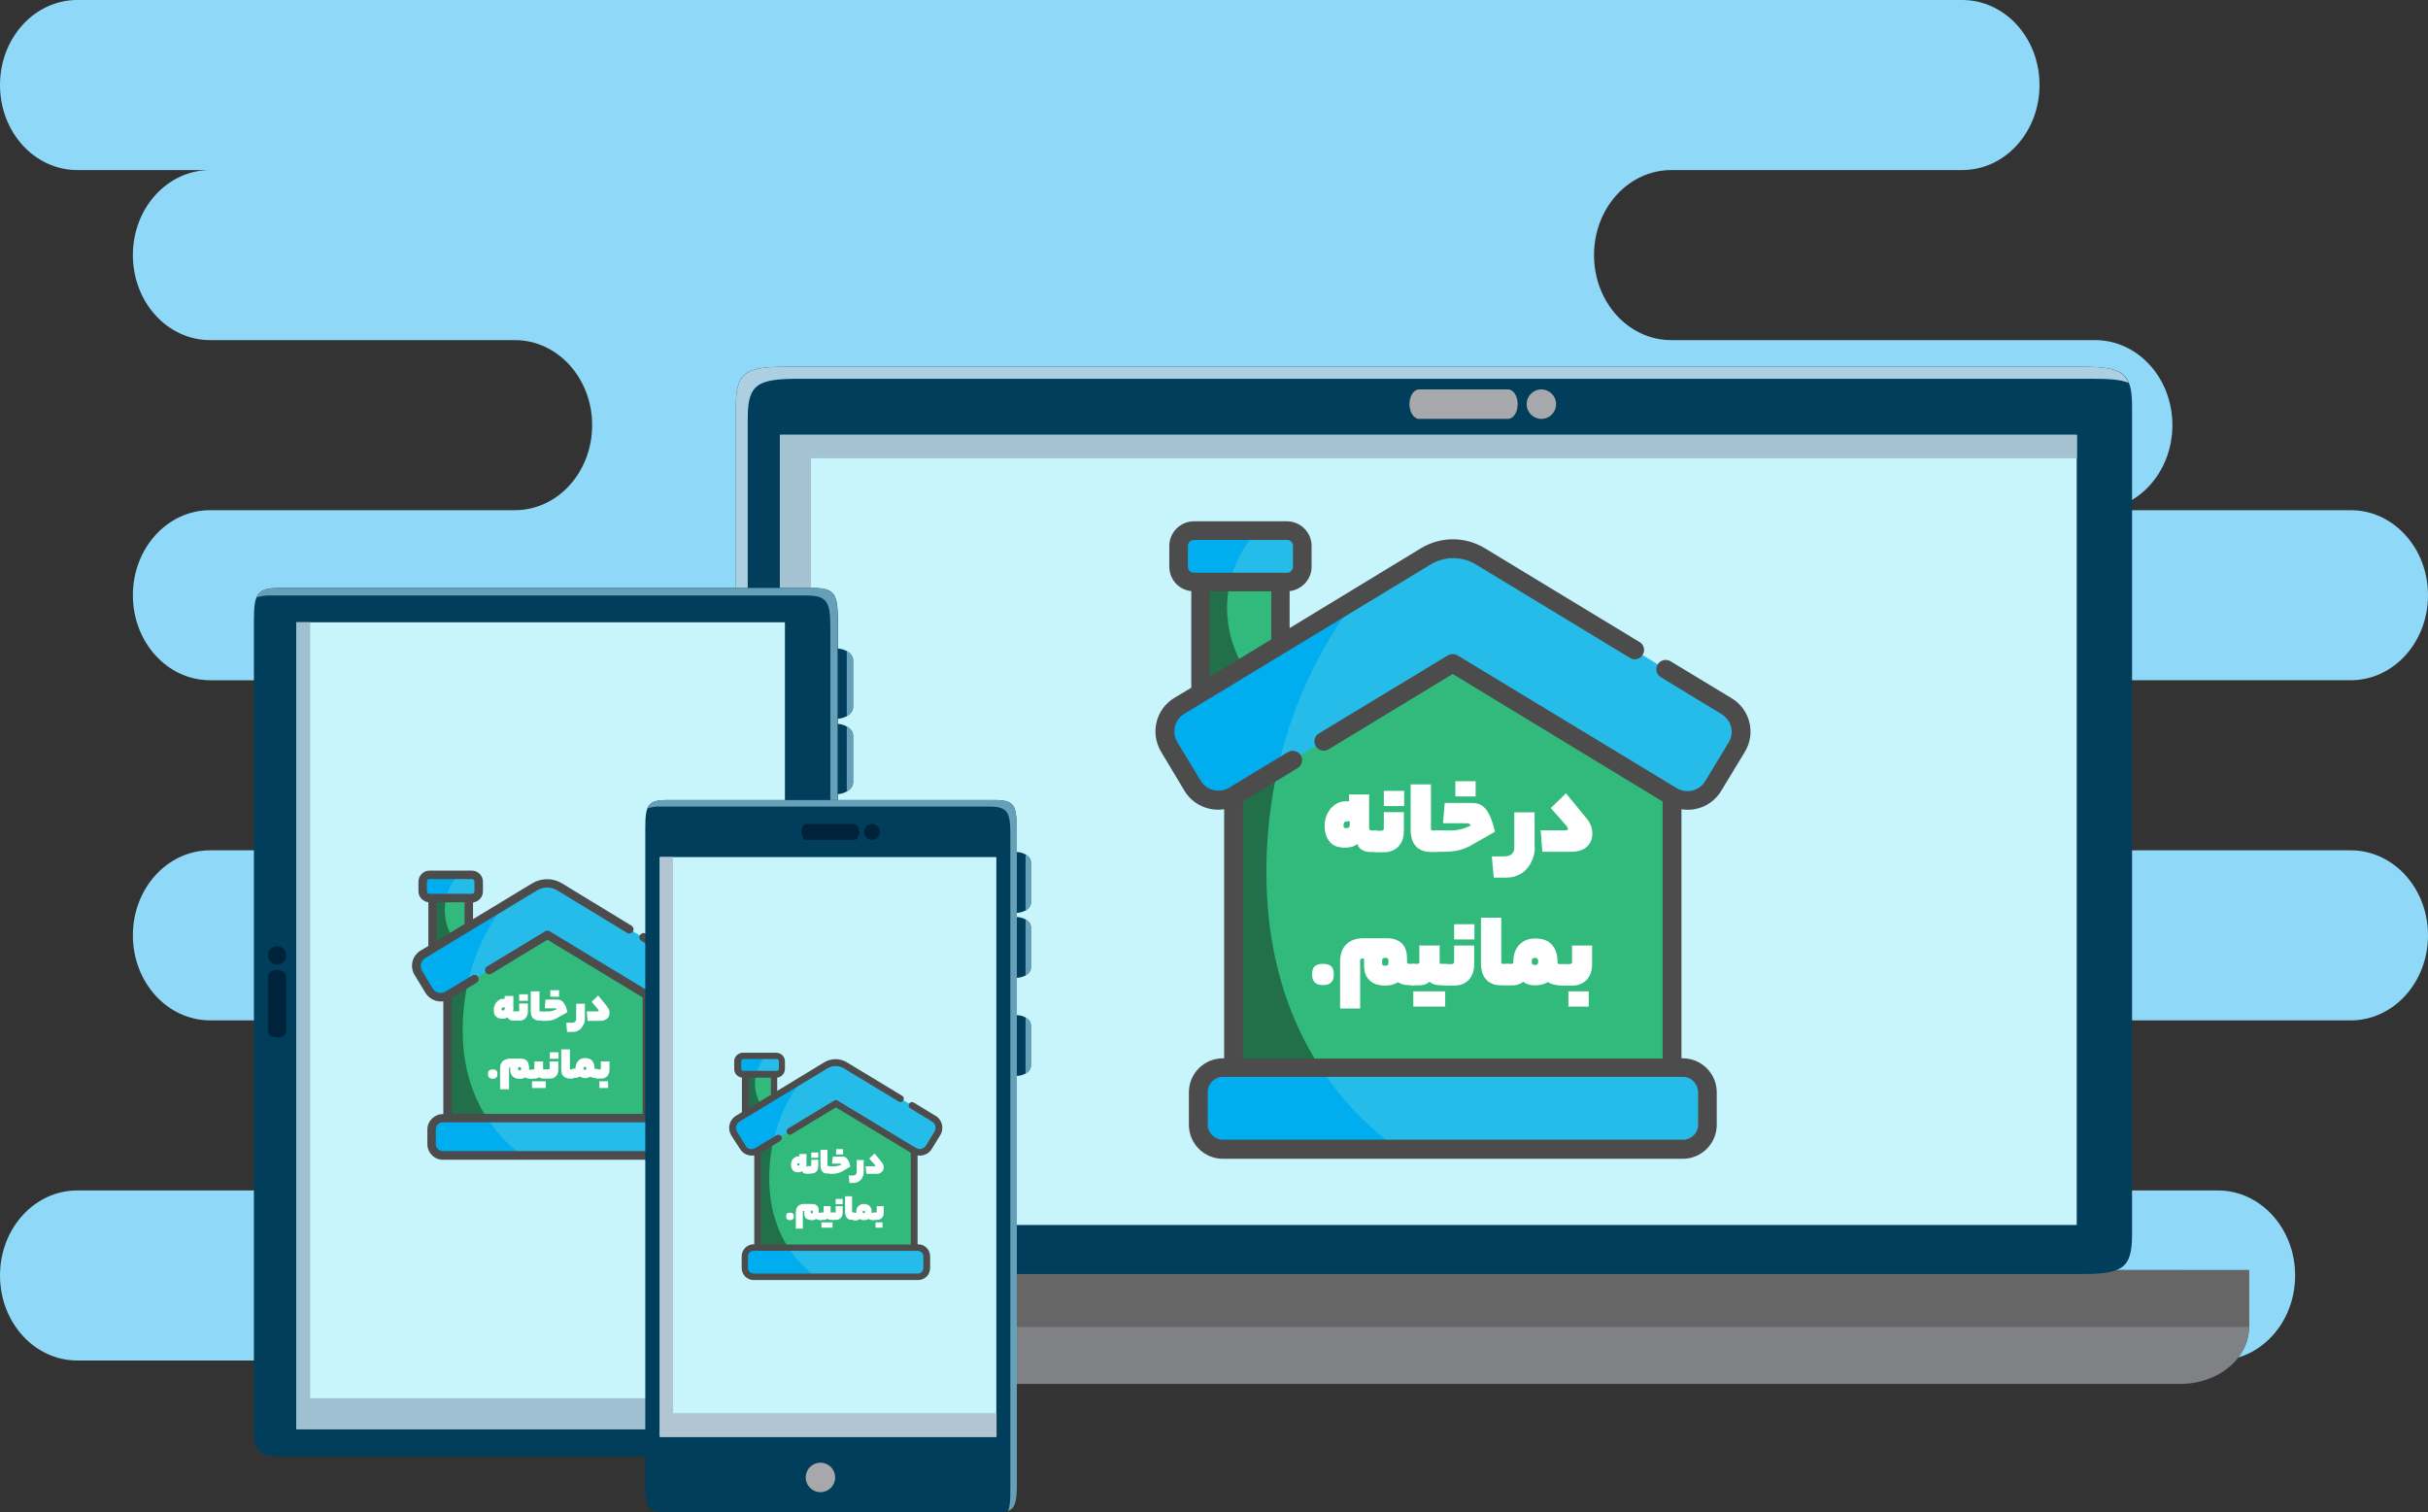 <?xml version="1.0" encoding="utf-8"?>
<!-- Generator: Adobe Illustrator 24.3.0, SVG Export Plug-In . SVG Version: 6.00 Build 0)  -->
<svg version="1.1" id="Layer_1" xmlns="http://www.w3.org/2000/svg" xmlns:xlink="http://www.w3.org/1999/xlink" x="0px" y="0px"
	 viewBox="0 0 1005 626.1" style="enable-background:new 0 0 1005 626.1;" xml:space="preserve">
<rect x="0" y="0" width="1005" height="626.1" fill="#333333" stroke="none"/>
<style type="text/css">
	.st0{fill:#90D8F7;}
	.st1{fill:#2C383E;}
	.st2{fill:#808184;}
	.st3{fill:#666667;}
	.st4{fill:#003E5B;}
	.st5{fill:#ACCFE1;}
	.st6{fill:#A6A8AB;}
	.st7{fill:#C8F5FC;}
	.st8{fill:#A4C2D1;}
	.st9{fill:#659FB8;}
	.st10{fill:#00233B;}
	.st11{fill:#9EC0D0;}
	.st12{fill:#32BA7C;}
	.st13{fill:#21704A;}
	.st14{fill:#26BCEA;}
	.st15{fill:#00AEEF;}
	.st16{fill:#4C4C4C;}
	.st17{fill:#B1C6D2;}
	.st18{fill:#FFFFFF;}
</style>
<path class="st0" d="M973,352H708.1c-17.7,0-32-15.7-32-35.2s14.3-35.2,32-35.2H973c17.7,0,32-15.7,32-35.2s-14.3-35.2-32-35.2
	H867.2c17.7,0,32-15.7,32-35.2s-14.3-35.2-32-35.2H691.8c-17.7,0-32-15.7-32-35.2s14.3-35.2,32-35.2h120.4c17.7,0,32-15.7,32-35.2
	S829.9,0,812.2,0H32C14.3,0,0,15.7,0,35.2s14.3,35.2,32,35.2h55c-17.7,0-32,15.7-32,35.2s14.3,35.2,32,35.2h126.1
	c17.7,0,32,15.7,32,35.2s-14.3,35.2-32,35.2H87c-17.7,0-32,15.7-32,35.2s14.3,35.2,32,35.2h257.3c17.7,0,32,15.7,32,35.2
	S362,352,344.3,352H87c-17.7,0-32,15.7-32,35.2s14.3,35.2,32,35.2h71.1c17.7,0,32,15.7,32,35.2s-14.3,35.2-32,35.2H32
	c-17.7,0-32,15.7-32,35.2s14.3,35.2,32,35.2h886c17.7,0,32-15.7,32-35.2s-14.3-35.2-32-35.2H812.1c17.7,0,32-15.7,32-35.2
	s-14.3-35.2-32-35.2H973c17.7,0,32-15.7,32-35.2S990.7,352,973,352z"/>
<path class="st1" d="M930.9,549.3c0,13-12.8,23.6-28.5,23.6H284.8c-15.8,0-28.5-10.5-28.5-23.6l0,0c0-13,12.8-23.5,28.5-23.5h617.6
	C918.1,525.7,930.9,536.3,930.9,549.3z"/>
<path class="st2" d="M256.6,546.5c-0.2,0.9-0.3,1.9-0.3,2.8c0,13,12.8,23.6,28.5,23.6h617.6c15.8,0,28.5-10.5,28.5-23.6
	c0-0.9-0.2-1.8-0.3-2.8H256.6z"/>
<rect x="256.3" y="525.7" class="st3" width="674.7" height="23.6"/>
<path class="st4" d="M860.8,151.8c17.4,0,21.7,1.9,21.7,16.3v343c0,14.4-4.3,16.3-21.7,16.3H326.3c-17.4,0-21.7-1.9-21.7-16.3v-343
	c0-14.5,4.3-16.3,21.7-16.3L860.8,151.8z"/>
<path class="st5" d="M304.6,168.2v343c0,8.5,1.5,12.6,6.2,14.6c-0.9-2.3-1.3-5.5-1.3-9.7v-343c0-14.4,4.3-16.3,21.7-16.3h534.5
	c7.2,0,12.1,0.3,15.4,1.7c-2.3-5.7-8-6.7-20.4-6.7H326.3C308.9,151.8,304.6,153.7,304.6,168.2z"/>
<path class="st6" d="M628.2,167.3c0,3.4-1.8,6.1-4,6.1h-36.8c-2.2,0-4-2.8-4-6.1l0,0c0-3.4,1.8-6.1,4-6.1h36.8
	C626.4,161.2,628.2,163.9,628.2,167.3z"/>
<circle class="st6" cx="638" cy="167.3" r="6.1"/>
<rect x="322.8" y="180" class="st7" width="536.8" height="327.1"/>
<polygon class="st8" points="335.7,189.7 859.7,189.7 859.7,180 322.8,180 322.8,507.2 335.7,507.2 "/>
<path class="st4" d="M353.1,292.7c0,2.7-3.2,4.9-7.2,4.9l0,0c-3.9,0-7.1-2.2-7.1-4.9v-19.4c0-2.7,3.2-4.9,7.1-4.9l0,0
	c4,0,7.2,2.2,7.2,4.9V292.7z"/>
<path class="st4" d="M353.1,323.9c0,2.7-3.2,4.9-7.2,4.9l0,0c-3.9,0-7.1-2.2-7.1-4.9v-19.4c0-2.7,3.2-4.9,7.1-4.9l0,0
	c4,0,7.2,2.2,7.2,4.9V323.9z"/>
<path class="st4" d="M353.1,371c0,2.7-3.2,4.9-7.2,4.9l0,0c-3.9,0-7.1-2.2-7.1-4.9v-19.4c0-2.7,3.2-4.9,7.1-4.9l0,0
	c4,0,7.2,2.2,7.2,4.9V371z"/>
<path class="st9" d="M350.5,269.5v26.9c1.5-0.7,2.5-2.1,2.6-3.7v-19.4C353,271.7,352,270.2,350.5,269.5z"/>
<path class="st9" d="M350.5,300.7v26.9c1.5-0.7,2.5-2.1,2.6-3.7v-19.4C353,302.8,352,301.4,350.5,300.7z"/>
<path class="st9" d="M350.5,347.8v26.9c1.5-0.7,2.5-2.1,2.6-3.7v-19.4C353,349.9,352,348.5,350.5,347.8z"/>
<path class="st4" d="M346.7,589.4c0,10.8-1.2,13.5-10.2,13.5H115.3c-9,0-10.2-2.7-10.2-13.5V256.9c0-10.8,1.2-13.5,10.2-13.5h221.3
	c9,0,10.2,2.7,10.2,13.5v332.5H346.7z"/>
<path class="st9" d="M336.6,243.4H115.3c-5.3,0-7.9,0.9-9.1,3.9c1.9-0.6,4-0.9,6-0.8h221.3c9,0,10.2,2.6,10.2,13.5v332.6
	c0,4.5-0.2,7.5-1.1,9.6c3.5-1.4,4.1-5,4.1-12.7V256.9C346.7,246,345.6,243.4,336.6,243.4z"/>
<path class="st10" d="M114.7,401.6c2.1,0,3.8,1.1,3.8,2.5V427c0,1.4-1.7,2.5-3.8,2.5l0,0c-2.1,0-3.8-1.1-3.8-2.5v-22.9
	C110.9,402.7,112.6,401.6,114.7,401.6z"/>
<circle class="st10" cx="114.7" cy="395.5" r="3.8"/>
<rect x="122.7" y="257.6" class="st7" width="202.2" height="334"/>
<polygon class="st11" points="128.4,578.8 128.4,257.6 122.7,257.6 122.7,591.6 324.9,591.6 324.9,578.8 "/>
<path class="st4" d="M426.7,373.7c0,2.3-2.8,4.2-6.2,4.2l0,0c-3.4,0-6.2-1.9-6.2-4.2v-16.8c0-2.3,2.8-4.2,6.2-4.2l0,0
	c3.4,0,6.2,1.9,6.2,4.2V373.7z"/>
<path class="st4" d="M426.7,400.6c0,2.3-2.8,4.2-6.2,4.2l0,0c-3.4,0-6.2-1.9-6.2-4.2v-16.8c0-2.3,2.8-4.2,6.2-4.2l0,0
	c3.4,0,6.2,1.9,6.2,4.2V400.6z"/>
<path class="st4" d="M426.7,441.2c0,2.3-2.8,4.2-6.2,4.2l0,0c-3.4,0-6.2-1.9-6.2-4.2v-16.8c0-2.3,2.8-4.2,6.2-4.2l0,0
	c3.4,0,6.2,1.9,6.2,4.2V441.2z"/>
<path class="st9" d="M424.5,353.8V377c1.3-0.6,2.1-1.8,2.2-3.2V357C426.6,355.6,425.8,354.4,424.5,353.8z"/>
<path class="st9" d="M424.5,380.6v23.2c1.3-0.6,2.1-1.8,2.2-3.2v-16.8C426.6,382.4,425.7,381.2,424.5,380.6z"/>
<path class="st9" d="M424.5,421.2v23.2c1.3-0.6,2.1-1.8,2.2-3.2v-16.8C426.6,423,425.7,421.8,424.5,421.2z"/>
<path class="st12" d="M179.1,367h15v30.9h-15V367z"/>
<path class="st12" d="M185.3,399.6v70.9h82.3v-70.9l-41.1-21.8L185.3,399.6z"/>
<path class="st13" d="M191.5,426.4c0-11.5,2.2-22.9,6.5-33.5l-12.7,6.8v70.9h22.3C197.6,459.8,191.5,445,191.5,426.4z"/>
<path class="st13" d="M184.1,376.7c0-3.4,0.8-6.7,2.3-9.7h-7.3v30.9h15v-3C187.9,391,184.1,384.1,184.1,376.7z"/>
<path class="st14" d="M277.8,395.1l-46.3-28c-3.1-1.9-7.1-1.9-10.2,0l-46.3,28c-2.7,1.6-3.5,5.1-1.9,7.7l0,0l4.4,7.3
	c1.6,2.6,5,3.5,7.7,1.9l0,0l41.2-24.9l41.1,24.9c2.6,1.6,6.1,0.8,7.7-1.8c0,0,0,0,0-0.1l4.4-7.3
	C281.3,400.1,280.4,396.7,277.8,395.1L277.8,395.1z"/>
<path class="st14" d="M269.6,462.9h-86.3c-2.6,0-4.6,2.1-4.6,4.6v6.1c0,2.5,2.1,4.6,4.6,4.6h86.3c2.6,0,4.6-2.1,4.6-4.6v-6.1
	C274.2,465,272.1,462.9,269.6,462.9z"/>
<path class="st14" d="M195.3,362.2h-17.5c-1.6,0-2.9,1.3-2.9,2.8l0,0v3.9c0,1.6,1.3,2.9,2.8,2.9l0,0h17.5c1.6,0,2.9-1.3,2.9-2.8l0,0
	v-4C198.2,363.5,196.9,362.2,195.3,362.2L195.3,362.2z"/>
<path class="st15" d="M208.5,374.8L175.1,395c-2.7,1.6-3.5,5.1-1.9,7.7l0,0l4.4,7.3c1.6,2.6,5,3.5,7.7,1.9l0,0l8.3-5
	C196.2,395.3,201.3,384.3,208.5,374.8z"/>
<path class="st15" d="M201.6,462.9h-18.3c-2.6,0-4.6,2.1-4.6,4.6v6.1c0,2.5,2.1,4.6,4.6,4.6h32.9
	C210.4,474.1,205.5,468.9,201.6,462.9z"/>
<path class="st15" d="M189.8,362.2h-11.9c-1.6,0-2.9,1.3-2.9,2.8l0,0v3.9c0,1.6,1.3,2.9,2.8,2.9l0,0h6.8
	C185.5,368.2,187.2,364.9,189.8,362.2z"/>
<path class="st16" d="M176.1,411c1.6,2.6,4.5,3.9,7.4,3.5v46.7h-0.2c-3.5,0-6.4,2.9-6.4,6.4v6.1c0,3.5,2.9,6.4,6.4,6.4h86.3
	c3.5,0,6.4-2.9,6.4-6.4v-6.1c0-3.5-2.9-6.4-6.4-6.4h-0.2v-46.8c3,0.5,5.9-0.9,7.5-3.5l4.4-7.3c2.1-3.5,1-8-2.5-10.1l-11.5-7
	c-0.8-0.5-1.9-0.2-2.4,0.6s-0.2,1.9,0.6,2.4l11.5,7c1.8,1.1,2.4,3.5,1.3,5.3l0,0l-4.4,7.3c-1.1,1.8-3.5,2.4-5.3,1.3l-41.1-24.9
	c-0.6-0.3-1.3-0.3-1.8,0l-24.1,14.6c-0.8,0.5-1.1,1.6-0.6,2.4s1.6,1.1,2.4,0.6l23.2-14.1l39.4,23.9v48.2h-79V413
	c2-1.2,8.2-5,10.3-6.2c0.8-0.5,1.1-1.6,0.6-2.4l0,0c-0.5-0.8-1.6-1.1-2.4-0.6l0,0l-11.1,6.7c-1.8,1.1-4.2,0.5-5.3-1.3l-4.4-7.3
	c-1.1-1.8-0.5-4.2,1.3-5.3l46.3-28c2.6-1.6,5.8-1.6,8.4,0l28.9,17.6c0.8,0.5,1.9,0.2,2.4-0.6s0.2-1.9-0.6-2.4l0,0l-28.9-17.6
	c-3.7-2.2-8.3-2.2-12.1,0l-24.6,14.9v-6.9c2.3-0.3,4.1-2.2,4.1-4.6v-4c0-2.6-2.1-4.6-4.6-4.6h-17.5c-2.6,0-4.6,2.1-4.6,4.6v3.9
	c0,2.4,1.8,4.3,4.1,4.6v18.1l-3.2,1.9c-3.5,2.1-4.6,6.6-2.5,10.1L176.1,411z M272.4,467.5v6.1c0,1.6-1.3,2.9-2.8,2.9l0,0h-86.3
	c-1.6,0-2.9-1.3-2.9-2.9v-6.1c0-1.6,1.3-2.9,2.9-2.9h86.3C271.2,464.6,272.4,465.9,272.4,467.5L272.4,467.5z M180.8,373.5h11.5v9
	l-11.5,7V373.5z M176.7,368.9V365c0-0.6,0.5-1.1,1.1-1.1h17.5c0.6,0,1.1,0.5,1.1,1.1v3.9c0,0.6-0.5,1.1-1.1,1.1h-17.5
	C177.2,370,176.7,369.5,176.7,368.9L176.7,368.9L176.7,368.9z"/>
<path class="st4" d="M420.7,614.5c0,9.3-1,11.6-8.8,11.6h-136c-7.8,0-8.8-2.3-8.8-11.6V342.8c0-9.3,1-11.6,8.8-11.6H412
	c7.8,0,8.8,2.3,8.8,11.6L420.7,614.5L420.7,614.5z"/>
<path class="st9" d="M412,331.2H275.9c-4.6,0-6.8,0.8-7.8,3.4c1.7-0.5,3.4-0.8,5.2-0.7h136.1c7.7,0,8.8,2.3,8.8,11.6v271.7
	c0,3.8-0.2,6.5-0.9,8.3c3-1.2,3.6-4.3,3.6-10.9V342.8C420.7,333.5,419.7,331.2,412,331.2z"/>
<path class="st10" d="M355.7,344.4c0,1.8-1,3.3-2.1,3.3h-19.8c-1.2,0-2.1-1.5-2.1-3.3l0,0c0-1.8,0.9-3.3,2.1-3.3h19.7
	C354.7,341.1,355.7,342.6,355.7,344.4z"/>
<circle class="st10" cx="360.9" cy="344.4" r="3.3"/>
<rect x="273.1" y="354.8" class="st7" width="139.3" height="240"/>
<polygon class="st17" points="278.6,585 278.6,354.8 273.1,354.8 273.1,594.8 412.5,594.8 412.5,585 "/>
<path class="st12" d="M496.9,230.3H530v68.2h-33.1V230.3z"/>
<path class="st12" d="M510.6,302.3v156.5h181.6V302.3l-90.8-48L510.6,302.3z"/>
<path class="st13" d="M524.2,361.3c-0.1-25.4,4.8-50.5,14.4-73.9l-28.1,14.9v156.5h49.1C537.8,435.2,524.2,402.5,524.2,361.3z"/>
<path class="st13" d="M507.9,251.7c0-7.5,1.8-14.8,5.2-21.4H497v68.2h33V292C516.3,283.2,508,268,507.9,251.7z"/>
<path class="st14" d="M714.7,292.3l-102.1-61.9c-6.9-4.2-15.6-4.2-22.6,0l-102,61.9c-5.8,3.5-7.7,11.1-4.2,17l0,0l9.7,16
	c3.5,5.8,11.1,7.7,17,4.2l0,0l90.8-55l90.8,55c5.8,3.5,13.4,1.7,17-4.1l0,0l9.7-16C722.4,303.4,720.5,295.9,714.7,292.3L714.7,292.3
	z"/>
<path class="st14" d="M696.5,441.9H506.2c-5.6,0-10.2,4.6-10.2,10.2v13.4c0,5.6,4.6,10.2,10.2,10.2h190.3c5.6,0,10.2-4.6,10.2-10.2
	v-13.4C706.7,446.5,702.1,441.9,696.5,441.9z"/>
<path class="st14" d="M532.7,219.7h-38.5c-3.5,0-6.3,2.8-6.3,6.3l0,0v8.6c0,3.5,2.8,6.3,6.3,6.3l0,0h38.5c3.5,0,6.3-2.8,6.3-6.3l0,0
	V226C539,222.5,536.2,219.7,532.7,219.7L532.7,219.7z"/>
<path class="st15" d="M561.7,247.6L488,292.3c-5.8,3.5-7.7,11.1-4.2,17l0,0l9.7,16c3.5,5.8,11.1,7.7,17,4.2l0,0l18.3-11.1
	C534.6,292.7,545.7,268.5,561.7,247.6z"/>
<path class="st15" d="M546.5,441.9h-40.3c-5.6,0-10.2,4.6-10.2,10.2v13.4c0,5.6,4.6,10.2,10.2,10.2h72.5
	C566,466.5,555.1,455.1,546.5,441.9z"/>
<path class="st15" d="M520.4,219.7h-26.3c-3.5,0-6.3,2.8-6.3,6.3l0,0v8.6c0,3.5,2.8,6.3,6.3,6.3l0,0h15
	C511,233,514.9,225.7,520.4,219.7z"/>
<path class="st16" d="M490.3,327.4c3.4,5.6,9.9,8.6,16.4,7.6v103.1h-0.5c-7.8,0-14.1,6.3-14.1,14.1v13.4c0,7.8,6.3,14.1,14.1,14.1
	h190.3c7.8,0,14.1-6.3,14.1-14.1v-13.4c0-7.8-6.3-14.1-14.1-14.1H696V335c6.6,1.1,13.1-2,16.5-7.7l9.7-16c4.7-7.7,2.2-17.7-5.5-22.3
	l0,0l-25.3-15.3c-1.9-1.1-4.2-0.4-5.3,1.4c-1,1.8-0.5,4.1,1.3,5.2l25.3,15.4c4,2.5,5.3,7.7,2.8,11.7l-9.7,16
	c-2.4,4-7.7,5.3-11.7,2.9l-90.8-55c-1.2-0.7-2.8-0.7-4,0l-53.2,32.2c-1.9,1-2.6,3.3-1.6,5.2c1,1.9,3.3,2.6,5.2,1.6
	c0.1-0.1,0.2-0.1,0.4-0.2l51.2-31.1l86.9,52.8v106.4H514.5V331.7c4.4-2.6,18-10.9,22.7-13.8c1.8-1.2,2.3-3.5,1.2-5.3
	c-1.1-1.7-3.4-2.3-5.2-1.3l-24.5,14.8c-4,2.4-9.3,1.1-11.7-2.9l-9.7-16c-2.4-4-1.1-9.3,2.9-11.7c7.5-4.5,102.1-61.9,102.1-61.9
	c5.7-3.4,12.8-3.4,18.5,0l63.8,38.7c1.8,1.2,4.2,0.6,5.3-1.2c1.2-1.8,0.6-4.2-1.2-5.3c-0.1,0-0.1-0.1-0.2-0.1L614.7,227
	c-8.2-5-18.4-5-26.6,0l-54.3,33v-15.3c5.2-0.6,9.1-5,9.1-10.1V226c0-5.6-4.6-10.2-10.2-10.2h-38.5c-5.6,0-10.2,4.6-10.2,10.2v8.6
	c0,5.2,3.9,9.6,9.1,10.1v40l-7,4.2c-7.7,4.6-10.1,14.6-5.5,22.3l0,0L490.3,327.4z M702.9,452.1v13.4c0,3.5-2.8,6.3-6.3,6.3l0,0
	H506.2c-3.5,0-6.3-2.8-6.3-6.3l0,0v-13.4c0-3.5,2.8-6.3,6.3-6.3l0,0h190.3C700,445.7,702.8,448.6,702.9,452.1L702.9,452.1z
	 M500.8,244.8h25.4v19.9l-25.4,15.4L500.8,244.8z M491.7,234.6V226c0-1.4,1.1-2.5,2.5-2.5l0,0h38.5c1.4,0,2.5,1.1,2.5,2.5v8.6
	c0,1.4-1.1,2.5-2.5,2.5h-38.5C492.8,237.1,491.7,236,491.7,234.6L491.7,234.6L491.7,234.6z"/>
<path class="st12" d="M308.6,440.9h11.9v24.4h-11.9V440.9z"/>
<path class="st12" d="M313.5,466.6v55.9h64.9v-55.9L346,449.4L313.5,466.6z"/>
<path class="st13" d="M318.4,487.7c0-9,1.7-18,5.1-26.4l-10,5.3v55.9H331C323.2,514.1,318.4,502.4,318.4,487.7z"/>
<path class="st13" d="M312.5,448.6c0-2.7,0.6-5.3,1.8-7.7h-5.8v24.4h11.9V463C315.6,459.8,312.5,454.4,312.5,448.6z"/>
<path class="st14" d="M386.4,463L350,440.9c-2.5-1.5-5.6-1.5-8.1,0L305.5,463c-2.1,1.3-2.8,4-1.5,6.1l0,0l3.5,5.7
	c1.3,2,3.9,2.7,6,1.5l32.4-19.7l32.4,19.7c2.1,1.3,4.8,0.6,6-1.5l0,0l3.5-5.7C389.2,467,388.5,464.3,386.4,463L386.4,463z"/>
<path class="st14" d="M379.9,516.5h-68c-2,0-3.6,1.6-3.6,3.6l0,0v4.8c0,2,1.6,3.6,3.6,3.6h68c2,0,3.6-1.6,3.6-3.6v-4.8
	C383.6,518.1,381.9,516.5,379.9,516.5z"/>
<path class="st14" d="M321.4,437.1h-13.8c-1.2,0-2.3,1-2.3,2.3v3.1c0,1.2,1,2.3,2.3,2.3l0,0h13.8c1.2,0,2.3-1,2.3-2.3l0,0v-3.1
	C323.7,438.1,322.7,437.1,321.4,437.1z"/>
<path class="st15" d="M331.8,447.1l-26.3,16c-2.1,1.3-2.8,4-1.5,6.1l0,0l3.5,5.7c1.3,2.1,4,2.7,6.1,1.4l6.6-4
	C322.1,463.1,326.1,454.5,331.8,447.1z"/>
<path class="st15" d="M326.3,516.5H312c-2,0-3.6,1.6-3.6,3.6l0,0v4.8c0,2,1.6,3.6,3.6,3.6h25.9C333.3,525.3,329.4,521.2,326.3,516.5
	z"/>
<path class="st15" d="M317,437.1h-9.4c-1.2,0-2.3,1-2.3,2.3v3.1c0,1.2,1,2.3,2.3,2.3l0,0h5.4C313.7,441.9,315.1,439.2,317,437.1z"/>
<path class="st16" d="M306.3,475.6c1.2,2,3.5,3.1,5.9,2.7v36.8H312c-2.8,0-5,2.2-5,5v4.8c0,2.8,2.2,5,5,5h68c2.8,0,5-2.2,5-5v-4.8
	c0-2.8-2.2-5-5-5h-0.2v-36.8c2.3,0.4,4.7-0.7,5.9-2.7l3.5-5.7c1.7-2.7,0.8-6.3-1.9-8c0,0,0,0-0.1,0l-9-5.5c-0.7-0.4-1.5-0.2-1.9,0.5
	s-0.2,1.5,0.5,1.9l0,0l9,5.5c1.4,0.8,1.9,2.7,1,4.1c0,0,0,0,0,0.1l-3.5,5.7c-0.9,1.4-2.7,1.9-4.1,1c0,0,0,0-0.1,0l-32.4-19.6
	c-0.4-0.3-1-0.3-1.4,0l-19,11.5c-0.7,0.4-0.9,1.2-0.6,1.9c0.4,0.7,1.2,0.9,1.9,0.6c0,0,0.1,0,0.1-0.1l18.3-11.1l31,18.8v38h-62.1
	v-38c1.6-0.9,6.5-3.9,8.1-4.9c0.6-0.4,0.8-1.3,0.4-1.9s-1.2-0.8-1.9-0.5l-8.8,5.3c-1.4,0.9-3.3,0.5-4.1-0.9c0,0,0,0,0-0.1l-3.5-5.7
	c-0.9-1.4-0.4-3.3,1-4.2c2.7-1.6,36.5-22.1,36.5-22.1c2-1.2,4.6-1.2,6.6,0L372,456c0.7,0.4,1.5,0.2,1.9-0.5s0.2-1.5-0.5-1.9
	l-22.8-13.8c-2.9-1.8-6.6-1.8-9.5,0l-19.4,11.8v-5.5c1.8-0.2,3.2-1.8,3.2-3.6v-3.1c0-2-1.6-3.6-3.6-3.6h-13.8c-2,0-3.6,1.6-3.6,3.6
	v3.1c0,1.9,1.4,3.4,3.2,3.6v14.3l-2.5,1.5c-2.7,1.7-3.6,5.2-2,8l0,0L306.3,475.6z M382.2,520.1v4.8c0,1.2-1,2.3-2.3,2.3h-68
	c-1.2,0-2.3-1-2.3-2.3l0,0v-4.8c0-1.2,1-2.3,2.3-2.3l0,0h68C381.2,517.9,382.2,518.9,382.2,520.1z M310,446.1h9.1v7.1l-9.1,5.5
	V446.1z M306.8,442.4v-3.1c0-0.5,0.4-0.9,0.9-0.9l0,0h13.8c0.5,0,0.9,0.4,0.9,0.9l0,0v3.1c0,0.5-0.4,0.9-0.9,0.9l0,0h-13.8
	C307.2,443.3,306.8,442.9,306.8,442.4L306.8,442.4z"/>
<g>
	<path class="st18" d="M566.8,343.1c0,0.2,0.1,0.4,0.2,0.5c0.2,0.1,0.3,0.2,0.6,0.2h1.7c0.2,0,0.3,0,0.5,0.1
		c0.1,0.1,0.2,0.3,0.3,0.5c0.1,0.3,0.1,0.7,0.2,1.3c0,0.6,0,1.4,0,2.4c0,1.1,0,1.9,0,2.5s-0.1,1.1-0.2,1.4s-0.2,0.5-0.3,0.6
		s-0.3,0.1-0.5,0.1h-2c-1.1,0-2.2-0.2-3.2-0.7c-1-0.4-1.8-1.3-2.3-2.6c-0.8,0.6-1.6,1-2.4,1.2s-1.8,0.3-2.9,0.3
		c-1.2,0-2.3-0.2-3.3-0.5c-1-0.4-1.9-0.9-2.6-1.7c-0.7-0.8-1.3-1.7-1.7-2.9c-0.4-1.1-0.6-2.5-0.6-4.1c0-1.2,0.2-2.4,0.6-3.6
		s1-2.2,1.7-3.2c0.8-0.9,1.7-1.7,2.8-2.3c1.1-0.6,2.3-0.9,3.7-0.9h1.3v-2.8h8.3v14.2H566.8z M556.1,341.6c0,0.5,0.1,0.9,0.3,1
		c0.2,0.2,0.5,0.2,0.9,0.2c0.5,0,0.9-0.1,1.1-0.3c0.2-0.2,0.3-0.5,0.3-0.9V340h-1.2C556.6,340,556.1,340.6,556.1,341.6z"/>
	<path class="st18" d="M572.1,343.8c0.2,0,0.4-0.1,0.5-0.2s0.2-0.3,0.2-0.5v-6.9h8.3v7.6c0,1.5-0.2,2.8-0.6,3.9
		c-0.4,1.1-1,2-1.7,2.8c-0.7,0.7-1.6,1.3-2.6,1.7c-1,0.4-2.1,0.6-3.3,0.6h-3.5c-0.2,0-0.3,0-0.5-0.1c-0.1-0.1-0.2-0.2-0.3-0.5
		s-0.1-0.7-0.2-1.3s0-1.4,0-2.4c0-1.1,0-1.9,0-2.5s0.1-1.1,0.2-1.4c0.1-0.3,0.2-0.5,0.3-0.6s0.3-0.1,0.5-0.1h2.7V343.8z
		 M581.2,333.7h-8.4v-6.3h8.4V333.7z"/>
	<path class="st18" d="M594.8,343.8c0.2,0,0.3,0,0.5,0.1c0.1,0.1,0.2,0.3,0.3,0.5c0.1,0.3,0.1,0.7,0.2,1.3c0,0.6,0,1.4,0,2.4
		c0,1.1,0,1.9,0,2.5s-0.1,1.1-0.2,1.4s-0.2,0.5-0.3,0.6s-0.3,0.1-0.5,0.1h-2.3c-1.6,0-2.9-0.2-4-0.7s-2-1.1-2.6-1.9
		c-0.7-0.8-1.2-1.7-1.5-2.8c-0.3-1.1-0.5-2.2-0.5-3.4v-19.2h8.4v18.4c0,0.5,0.2,0.7,0.7,0.7H594.8z"/>
	<path class="st18" d="M598.4,343.8c0.8,0,1.5,0,2.3,0s1.5-0.1,2.3-0.2s1.7-0.3,2.6-0.6c0.9-0.3,2-0.7,3.1-1.2
		c-0.1-0.4-0.3-0.6-0.6-0.8c-0.2-0.1-0.6-0.2-1-0.2h-9.8l0.7-8.4h11.4c0.9,0,1.8,0.1,2.6,0.4c0.8,0.2,1.7,0.8,2.5,1.6
		c0.8,0.8,1.6,2,2.3,3.6s1.4,3.7,2,6.3l-9.3,5.3c-1,0.6-1.9,1.1-2.8,1.4c-0.9,0.4-1.7,0.7-2.6,0.9s-1.8,0.4-2.8,0.5s-2,0.2-3.2,0.2
		h-3.3c-0.2,0-0.3,0-0.5-0.1c-0.1-0.1-0.2-0.2-0.3-0.5s-0.1-0.7-0.2-1.3s0-1.4,0-2.4c0-1.1,0-1.9,0-2.5s0.1-1.1,0.2-1.4
		c0.1-0.3,0.2-0.5,0.3-0.6s0.3-0.1,0.5-0.1h3.6V343.8z M610.8,329.7h-8.4v-6.3h8.4V329.7z"/>
	<path class="st18" d="M635.3,350.7c0,1.7-0.3,3.3-0.9,4.9c-0.6,1.5-1.4,2.9-2.4,4c-1,1.2-2.3,2.1-3.7,2.7c-1.5,0.7-3.1,1-4.9,1
		h-5.1l-0.8-8.8h4.8c1.7,0,2.8-0.3,3.5-1s1-1.5,1-2.5v-14.7h8.4v14.4H635.3z"/>
	<path class="st18" d="M641.9,334.5l6.3-6.1l8.1,9.9c1.2,1.4,1.9,2.6,2.3,3.7c0.4,1.1,0.5,2.1,0.5,3.1s-0.2,2-0.5,2.9
		c-0.4,0.9-0.9,1.7-1.6,2.4c-0.7,0.7-1.6,1.2-2.7,1.6c-1.1,0.4-2.4,0.6-3.8,0.6h-12.1l-0.7-8.9h10.6c0.5,0,0.7-0.2,0.7-0.6
		c0-0.3-0.2-0.6-0.5-1.1L641.9,334.5z"/>
	<path class="st18" d="M552.1,403.3c0,1.7-0.4,2.8-1.2,3.5s-1.9,1-3.3,1c-1.4,0-2.5-0.3-3.3-1s-1.2-1.9-1.2-3.5s0.4-2.8,1.2-3.4
		s1.9-0.9,3.3-0.9c1.4,0,2.5,0.3,3.3,0.9C551.7,400.6,552.1,401.7,552.1,403.3z"/>
	<path class="st18" d="M585,407.9c-1.2,0-2.3-0.1-3.4-0.2c-1.1-0.2-2.1-0.5-2.9-1.1c-0.8,0.5-1.7,0.8-2.6,1.1
		c-1,0.2-1.9,0.3-2.9,0.3c-1.3,0-2.4-0.2-3.5-0.5c-1.1-0.4-2-0.9-2.7-1.6c-0.8-0.7-1.4-1.6-1.8-2.6c-0.4-1.1-0.6-2.3-0.6-3.7v-1.2
		c0-0.4,0-0.8,0-1s0.1-0.4,0.1-0.6h-0.9c-0.2,0-0.4,0.1-0.6,0.2c-0.2,0.2-0.2,0.3-0.2,0.5v20h-8.3V398c0-1.3,0.2-2.5,0.5-3.6
		c0.4-1.2,0.9-2.2,1.7-3.1s1.8-1.6,3-2.1s2.7-0.8,4.4-0.8h9.6c1.6,0,3,0.2,4.1,0.7c1.1,0.4,2,1.1,2.6,1.8c0.7,0.8,1.1,1.7,1.4,2.7
		c0.3,1,0.4,2.2,0.4,3.4v1.3c0,0.2,0.1,0.4,0.2,0.5c0.2,0.1,0.3,0.2,0.6,0.2h1.7c0.2,0,0.3,0,0.5,0.1c0.1,0.1,0.3,0.3,0.3,0.5
		c0.1,0.3,0.2,0.7,0.2,1.3c0,0.6,0,1.4,0,2.4c0,1.1,0,1.9,0,2.5s-0.1,1.1-0.2,1.4c-0.1,0.3-0.2,0.5-0.3,0.6S585.2,407.9,585,407.9z
		 M573.4,399.8c0.3,0,0.6-0.1,0.9-0.2c0.2-0.2,0.4-0.4,0.4-0.8v-1.3c0-0.4-0.1-0.6-0.4-0.8c-0.3-0.2-0.5-0.2-0.9-0.2
		c-0.3,0-0.6,0.1-0.9,0.2s-0.4,0.4-0.4,0.8v1.3c0,0.4,0.1,0.6,0.4,0.8C572.8,399.7,573.1,399.8,573.4,399.8z"/>
	<path class="st18" d="M586.7,399c0.2,0,0.4-0.1,0.6-0.2s0.2-0.3,0.2-0.5v-6.9h8.4v6.9c0,0.5,0.2,0.7,0.7,0.7h1.7
		c0.2,0,0.3,0,0.5,0.1s0.2,0.3,0.3,0.5c0.1,0.3,0.1,0.7,0.2,1.3c0,0.6,0,1.4,0,2.4c0,1.1,0,1.9,0,2.5s-0.1,1.1-0.2,1.4
		c-0.1,0.3-0.2,0.5-0.3,0.6s-0.3,0.1-0.5,0.1h-1.4c-1,0-2-0.1-2.9-0.3c-0.9-0.2-1.6-0.6-2.3-1.2c-0.7,0.6-1.5,1.1-2.2,1.2
		c-0.8,0.2-1.4,0.3-2,0.3H585c-0.2,0-0.3,0-0.5-0.1c-0.1-0.1-0.2-0.2-0.3-0.5s-0.1-0.7-0.2-1.3s0-1.4,0-2.4c0-1.1,0-1.9,0-2.5
		s0.1-1.1,0.2-1.4c0.1-0.3,0.2-0.5,0.3-0.6s0.3-0.1,0.5-0.1H586.7z M598.1,416.7H585v-6.3h13.2v6.3H598.1z"/>
	<path class="st18" d="M601.2,399c0.2,0,0.4-0.1,0.5-0.2s0.2-0.3,0.2-0.5v-6.9h8.3v7.6c0,1.5-0.2,2.8-0.6,3.9c-0.4,1.1-1,2-1.7,2.8
		c-0.7,0.7-1.6,1.3-2.6,1.7c-1,0.4-2.1,0.6-3.3,0.6h-3.5c-0.2,0-0.3,0-0.5-0.1c-0.1-0.1-0.2-0.2-0.3-0.5s-0.1-0.7-0.2-1.3
		s0-1.4,0-2.4c0-1.1,0-1.9,0-2.5s0.1-1.1,0.2-1.4c0.1-0.3,0.2-0.5,0.3-0.6s0.3-0.1,0.5-0.1h2.7V399z M610.3,388.9h-8.4v-6.3h8.4
		V388.9z"/>
	<path class="st18" d="M623.9,399c0.2,0,0.3,0,0.5,0.1c0.1,0.1,0.2,0.3,0.3,0.5c0.1,0.3,0.1,0.7,0.2,1.3c0,0.6,0,1.4,0,2.4
		c0,1.1,0,1.9,0,2.5s-0.1,1.1-0.2,1.4s-0.2,0.5-0.3,0.6s-0.3,0.1-0.5,0.1h-2.3c-1.6,0-2.9-0.2-4-0.7s-2-1.1-2.6-1.9
		c-0.7-0.8-1.2-1.7-1.5-2.8c-0.3-1.1-0.5-2.2-0.5-3.4v-19.2h8.4v18.4c0,0.5,0.2,0.7,0.7,0.7H623.9z"/>
	<path class="st18" d="M626.4,398.3c0-3.1,0.8-5.5,2.5-7.2c1.6-1.8,3.9-2.6,6.7-2.6c3,0,5.3,0.9,6.8,2.6s2.3,4.1,2.3,7v0.3
		c0,0.2,0.1,0.4,0.2,0.5s0.3,0.2,0.6,0.2h1.7c0.2,0,0.3,0,0.5,0.1c0.1,0.1,0.2,0.3,0.3,0.5c0.1,0.3,0.2,0.7,0.2,1.3
		c0,0.6,0,1.4,0,2.4c0,1.1,0,1.9,0,2.5s-0.1,1.1-0.2,1.4c-0.1,0.3-0.2,0.5-0.3,0.6s-0.3,0.1-0.5,0.1c-1.2,0-2.4-0.1-3.5-0.3
		c-1.1-0.2-2.1-0.6-3-1.2c-1.5,1-3.3,1.4-5.4,1.4c-0.9,0-1.8-0.1-2.6-0.4c-0.9-0.2-1.6-0.6-2.2-1.1c-0.4,0.3-0.8,0.6-1.2,0.8
		c-0.4,0.2-0.9,0.3-1.4,0.5c-0.5,0.1-1.1,0.2-1.7,0.2c-0.6,0-1.4,0-2.3,0c-0.2,0-0.3,0-0.5-0.1c-0.1-0.1-0.2-0.2-0.3-0.5
		s-0.1-0.7-0.2-1.3s0-1.4,0-2.4c0-1.1,0-1.9,0-2.5s0.1-1.1,0.2-1.4c0.1-0.3,0.2-0.5,0.3-0.6s0.3-0.1,0.5-0.1h1.7
		c0.2,0,0.4-0.1,0.6-0.2S626.4,398.5,626.4,398.3z M634,398c0,0.6,0.1,1.1,0.4,1.2c0.3,0.2,0.6,0.3,1,0.3c0.3,0,0.6-0.1,0.9-0.3
		c0.3-0.2,0.4-0.6,0.4-1.2c0-1-0.4-1.5-1.3-1.5C634.5,396.5,634,397,634,398z"/>
	<path class="st18" d="M650,399c0.2,0,0.4-0.1,0.5-0.2s0.2-0.3,0.2-0.5v-6.9h8.3v7.6c0,1.5-0.2,2.8-0.6,3.9c-0.4,1.1-1,2-1.7,2.8
		c-0.7,0.7-1.6,1.3-2.6,1.7c-1,0.4-2.1,0.6-3.3,0.6h-3.5c-0.2,0-0.3,0-0.5-0.1c-0.1-0.1-0.2-0.2-0.3-0.5s-0.1-0.7-0.2-1.3
		s0-1.4,0-2.4c0-1.1,0-1.9,0-2.5s0.1-1.1,0.2-1.4c0.1-0.3,0.2-0.5,0.3-0.6s0.3-0.1,0.5-0.1h2.7V399z M657.6,416.7h-8.4v-6.3h8.4
		V416.7z"/>
</g>
<g>
	<path class="st18" d="M333.7,482.6c0,0.1,0,0.1,0.1,0.2c0.1,0,0.1,0.1,0.2,0.1h0.6c0.1,0,0.1,0,0.2,0s0.1,0.1,0.1,0.2
		s0,0.2,0.1,0.4c0,0.2,0,0.5,0,0.8c0,0.4,0,0.7,0,0.9c0,0.2,0,0.4-0.1,0.5c0,0.1-0.1,0.2-0.1,0.2s-0.1,0-0.2,0h-0.7
		c-0.4,0-0.8-0.1-1.1-0.2c-0.4-0.2-0.6-0.5-0.8-0.9c-0.3,0.2-0.5,0.4-0.8,0.4c-0.3,0.1-0.6,0.1-1,0.1s-0.8-0.1-1.1-0.2
		c-0.3-0.1-0.6-0.3-0.9-0.6c-0.2-0.3-0.4-0.6-0.6-1c-0.1-0.4-0.2-0.9-0.2-1.4c0-0.4,0.1-0.8,0.2-1.2c0.1-0.4,0.3-0.8,0.6-1.1
		c0.3-0.3,0.6-0.6,1-0.8c0.4-0.2,0.8-0.3,1.3-0.3h0.4v-1h2.9v4.9H333.7z M330,482c0,0.2,0,0.3,0.1,0.4s0.2,0.1,0.3,0.1
		c0.2,0,0.3,0,0.4-0.1s0.1-0.2,0.1-0.3v-0.5h-0.4C330.2,481.5,330,481.7,330,482z"/>
	<path class="st18" d="M335.5,482.8c0.1,0,0.1,0,0.2-0.1c0.1,0,0.1-0.1,0.1-0.2v-2.4h2.9v2.6c0,0.5-0.1,1-0.2,1.3
		c-0.1,0.4-0.3,0.7-0.6,1c-0.3,0.3-0.6,0.5-0.9,0.6c-0.4,0.1-0.7,0.2-1.2,0.2h-1.2c-0.1,0-0.1,0-0.2,0s-0.1-0.1-0.1-0.2
		s0-0.3-0.1-0.5s0-0.5,0-0.8c0-0.4,0-0.7,0-0.9c0-0.2,0-0.4,0.1-0.5c0-0.1,0.1-0.2,0.1-0.2s0.1,0,0.2,0h0.9V482.8z M338.7,479.3
		h-2.9v-2.2h2.9V479.3z"/>
	<path class="st18" d="M343.4,482.8c0.1,0,0.1,0,0.2,0s0.1,0.1,0.1,0.2s0,0.2,0.1,0.4c0,0.2,0,0.5,0,0.8c0,0.4,0,0.7,0,0.9
		c0,0.2,0,0.4-0.1,0.5s-0.1,0.2-0.1,0.2s-0.1,0-0.2,0h-0.8c-0.6,0-1-0.1-1.4-0.2c-0.4-0.2-0.7-0.4-0.9-0.7c-0.2-0.3-0.4-0.6-0.5-1
		s-0.2-0.8-0.2-1.2V476h2.9v6.4c0,0.2,0.1,0.3,0.3,0.3h0.6V482.8z"/>
	<path class="st18" d="M344.7,482.8c0.3,0,0.5,0,0.8,0s0.5,0,0.8-0.1s0.6-0.1,0.9-0.2s0.7-0.2,1.1-0.4c0-0.1-0.1-0.2-0.2-0.3
		c-0.1,0-0.2-0.1-0.3-0.1h-3.4l0.3-2.9h4c0.3,0,0.6,0,0.9,0.1s0.6,0.3,0.9,0.6c0.3,0.3,0.5,0.7,0.8,1.2c0.2,0.5,0.5,1.3,0.7,2.2
		l-3.2,1.9c-0.4,0.2-0.7,0.4-1,0.5s-0.6,0.2-0.9,0.3c-0.3,0.1-0.6,0.1-1,0.2s-0.7,0.1-1.1,0.1h-1.1c-0.1,0-0.1,0-0.2,0
		s-0.1-0.1-0.1-0.2s0-0.3-0.1-0.5s0-0.5,0-0.8c0-0.4,0-0.7,0-0.9c0-0.2,0-0.4,0.1-0.5c0-0.1,0.1-0.2,0.1-0.2s0.1,0,0.2,0
		L344.7,482.8L344.7,482.8z M349,477.9h-2.9v-2.2h2.9V477.9z"/>
	<path class="st18" d="M357.5,485.2c0,0.6-0.1,1.2-0.3,1.7c-0.2,0.5-0.5,1-0.8,1.4c-0.4,0.4-0.8,0.7-1.3,1c-0.5,0.2-1.1,0.4-1.7,0.4
		h-1.8l-0.3-3.1h1.7c0.6,0,1-0.1,1.2-0.4c0.2-0.2,0.4-0.5,0.4-0.9v-5.1h2.9L357.5,485.2L357.5,485.2z"/>
	<path class="st18" d="M359.8,479.6l2.2-2.1l2.8,3.4c0.4,0.5,0.7,0.9,0.8,1.3c0.1,0.4,0.2,0.7,0.2,1.1s-0.1,0.7-0.2,1
		s-0.3,0.6-0.6,0.8c-0.2,0.2-0.6,0.4-0.9,0.6s-0.8,0.2-1.3,0.2h-4.2l-0.3-3.1h3.7c0.2,0,0.3-0.1,0.3-0.2s-0.1-0.2-0.2-0.4
		L359.8,479.6z"/>
	<path class="st18" d="M328.6,503.5c0,0.6-0.1,1-0.4,1.2s-0.7,0.4-1.2,0.4s-0.9-0.1-1.2-0.4c-0.3-0.2-0.4-0.6-0.4-1.2s0.1-1,0.4-1.2
		s0.7-0.3,1.2-0.3s0.9,0.1,1.2,0.3C328.4,502.6,328.6,503,328.6,503.5z"/>
	<path class="st18" d="M340,505.1c-0.4,0-0.8,0-1.2-0.1c-0.4-0.1-0.7-0.2-1-0.4c-0.3,0.2-0.6,0.3-0.9,0.4s-0.7,0.1-1,0.1
		c-0.4,0-0.8-0.1-1.2-0.2c-0.4-0.1-0.7-0.3-1-0.5s-0.5-0.5-0.6-0.9s-0.2-0.8-0.2-1.3v-0.4c0-0.1,0-0.3,0-0.3c0-0.1,0-0.1,0-0.2h-0.3
		c-0.1,0-0.1,0-0.2,0.1s-0.1,0.1-0.1,0.2v7h-2.9v-6.8c0-0.4,0.1-0.9,0.2-1.3s0.3-0.8,0.6-1.1c0.3-0.3,0.6-0.6,1-0.7
		c0.4-0.2,0.9-0.3,1.5-0.3h3.3c0.6,0,1,0.1,1.4,0.2c0.4,0.2,0.7,0.4,0.9,0.6c0.2,0.3,0.4,0.6,0.5,1s0.1,0.8,0.1,1.2v0.4
		c0,0.1,0,0.1,0.1,0.2c0.1,0,0.1,0.1,0.2,0.1h0.6c0.1,0,0.1,0,0.2,0s0.1,0.1,0.1,0.2s0.1,0.2,0.1,0.4c0,0.2,0,0.5,0,0.8
		c0,0.4,0,0.7,0,0.9c0,0.2,0,0.4-0.1,0.5C340.1,505,340,505.1,340,505.1C340,505.1,340.1,505.1,340,505.1z M336,502.3
		c0.1,0,0.2,0,0.3-0.1c0.1-0.1,0.1-0.1,0.1-0.3v-0.4c0-0.1,0-0.2-0.1-0.3c-0.1-0.1-0.2-0.1-0.3-0.1c-0.1,0-0.2,0-0.3,0.1
		c-0.1,0.1-0.1,0.1-0.1,0.3v0.4c0,0.1,0,0.2,0.1,0.3C335.8,502.3,335.9,502.3,336,502.3z"/>
	<path class="st18" d="M340.6,502c0.1,0,0.1,0,0.2-0.1s0.1-0.1,0.1-0.2v-2.4h2.9v2.4c0,0.2,0.1,0.3,0.3,0.3h0.6c0.1,0,0.1,0,0.2,0
		s0.1,0.1,0.1,0.2s0,0.2,0.1,0.4c0,0.2,0,0.5,0,0.8c0,0.4,0,0.7,0,0.9c0,0.2,0,0.4-0.1,0.5c0,0.1-0.1,0.2-0.1,0.2s-0.1,0-0.2,0h-0.5
		c-0.4,0-0.7,0-1-0.1s-0.6-0.2-0.8-0.4c-0.3,0.2-0.5,0.4-0.8,0.4c-0.3,0.1-0.5,0.1-0.7,0.1H340c-0.1,0-0.1,0-0.2,0s-0.1-0.1-0.1-0.2
		s0-0.3-0.1-0.5s0-0.5,0-0.8c0-0.4,0-0.7,0-0.9c0-0.2,0-0.4,0.1-0.5c0-0.1,0.1-0.2,0.1-0.2s0.1,0,0.2,0h0.6V502z M344.6,508.2H340
		V506h4.6V508.2z"/>
	<path class="st18" d="M345.6,502c0.1,0,0.1,0,0.2-0.1c0.1,0,0.1-0.1,0.1-0.2v-2.4h2.9v2.6c0,0.5-0.1,1-0.2,1.3
		c-0.1,0.4-0.3,0.7-0.6,1c-0.3,0.3-0.6,0.5-0.9,0.6c-0.4,0.1-0.7,0.2-1.2,0.2h-1.2c-0.1,0-0.1,0-0.2,0s-0.1-0.1-0.1-0.2
		s0-0.3-0.1-0.5s0-0.5,0-0.8c0-0.4,0-0.7,0-0.9c0-0.2,0-0.4,0.1-0.5c0-0.1,0.1-0.2,0.1-0.2s0.1,0,0.2,0h0.9V502z M348.8,498.5h-2.9
		v-2.2h2.9V498.5z"/>
	<path class="st18" d="M353.6,502c0.1,0,0.1,0,0.2,0s0.1,0.1,0.1,0.2s0,0.2,0.1,0.4c0,0.2,0,0.5,0,0.8c0,0.4,0,0.7,0,0.9
		c0,0.2,0,0.4-0.1,0.5s-0.1,0.2-0.1,0.2s-0.1,0-0.2,0h-0.8c-0.6,0-1-0.1-1.4-0.2c-0.4-0.2-0.7-0.4-0.9-0.7c-0.2-0.3-0.4-0.6-0.5-1
		s-0.2-0.8-0.2-1.2v-6.7h2.9v6.4c0,0.2,0.1,0.3,0.3,0.3h0.6V502z"/>
	<path class="st18" d="M354.4,501.8c0-1.1,0.3-1.9,0.9-2.5s1.4-0.9,2.3-0.9c1,0,1.8,0.3,2.4,0.9s0.8,1.4,0.8,2.4v0.1
		c0,0.1,0,0.1,0.1,0.2s0.1,0.1,0.2,0.1h0.6c0.1,0,0.1,0,0.2,0s0.1,0.1,0.1,0.2s0.1,0.2,0.1,0.4c0,0.2,0,0.5,0,0.8c0,0.4,0,0.7,0,0.9
		c0,0.2,0,0.4-0.1,0.5s-0.1,0.2-0.1,0.2s-0.1,0-0.2,0c-0.4,0-0.8,0-1.2-0.1s-0.7-0.2-1-0.4c-0.5,0.3-1.2,0.5-1.9,0.5
		c-0.3,0-0.6,0-0.9-0.1s-0.6-0.2-0.8-0.4c-0.1,0.1-0.3,0.2-0.4,0.3c-0.1,0.1-0.3,0.1-0.5,0.2c-0.2,0-0.4,0.1-0.6,0.1s-0.5,0-0.8,0
		c-0.1,0-0.1,0-0.2,0s-0.1-0.1-0.1-0.2s0-0.3-0.1-0.5s0-0.5,0-0.8c0-0.4,0-0.7,0-0.9c0-0.2,0-0.4,0.1-0.5c0-0.1,0.1-0.2,0.1-0.2
		s0.1,0,0.2,0h0.6c0.1,0,0.1,0,0.2-0.1S354.4,501.8,354.4,501.8z M357.1,501.7c0,0.2,0,0.4,0.1,0.4c0.1,0.1,0.2,0.1,0.4,0.1
		c0.1,0,0.2,0,0.3-0.1c0.1-0.1,0.1-0.2,0.1-0.4c0-0.4-0.2-0.5-0.5-0.5C357.2,501.1,357.1,501.3,357.1,501.7z"/>
	<path class="st18" d="M362.6,502c0.1,0,0.1,0,0.2-0.1c0.1,0,0.1-0.1,0.1-0.2v-2.4h2.9v2.6c0,0.5-0.1,1-0.2,1.3
		c-0.1,0.4-0.3,0.7-0.6,1c-0.3,0.3-0.6,0.5-0.9,0.6c-0.4,0.1-0.7,0.2-1.2,0.2h-1.2c-0.1,0-0.1,0-0.2,0s-0.1-0.1-0.1-0.2
		s0-0.3-0.1-0.5s0-0.5,0-0.8c0-0.4,0-0.7,0-0.9c0-0.2,0-0.4,0.1-0.5c0-0.1,0.1-0.2,0.1-0.2s0.1,0,0.2,0h0.9V502z M365.3,508.2h-2.9
		V506h2.9V508.2z"/>
</g>
<g>
	<path class="st18" d="M212.3,418.4c0,0.1,0,0.2,0.1,0.2c0.1,0.1,0.1,0.1,0.2,0.1h0.8c0.1,0,0.2,0,0.2,0.1c0.1,0,0.1,0.1,0.1,0.2
		s0.1,0.3,0.1,0.6c0,0.3,0,0.6,0,1c0,0.5,0,0.8,0,1.1c0,0.3,0,0.5-0.1,0.6c0,0.1-0.1,0.2-0.1,0.2c-0.1,0-0.1,0-0.2,0h-0.9
		c-0.5,0-1-0.1-1.4-0.3c-0.4-0.2-0.8-0.6-1-1.1c-0.3,0.3-0.7,0.4-1,0.5s-0.8,0.1-1.3,0.1s-1-0.1-1.4-0.2c-0.4-0.2-0.8-0.4-1.1-0.7
		c-0.3-0.3-0.6-0.7-0.7-1.2c-0.2-0.5-0.2-1.1-0.2-1.8c0-0.5,0.1-1,0.3-1.5s0.4-1,0.8-1.4c0.3-0.4,0.7-0.7,1.2-1s1-0.4,1.6-0.4h0.6
		v-1.2h3.6v6.1H212.3z M207.6,417.8c0,0.2,0,0.4,0.2,0.4c0.1,0.1,0.2,0.1,0.4,0.1s0.4,0,0.5-0.2c0.1-0.1,0.2-0.2,0.2-0.4V417h-0.5
		C207.9,417.1,207.6,417.3,207.6,417.8z"/>
	<path class="st18" d="M214.6,418.7c0.1,0,0.2,0,0.2-0.1c0.1-0.1,0.1-0.1,0.1-0.2v-3h3.6v3.3c0,0.6-0.1,1.2-0.3,1.7
		s-0.4,0.9-0.8,1.2c-0.3,0.3-0.7,0.6-1.1,0.7c-0.4,0.2-0.9,0.2-1.5,0.2h-1.5c-0.1,0-0.2,0-0.2,0c-0.1,0-0.1-0.1-0.1-0.2
		s-0.1-0.3-0.1-0.6s0-0.6,0-1c0-0.5,0-0.8,0-1.1c0-0.3,0-0.5,0.1-0.6c0-0.1,0.1-0.2,0.1-0.2s0.1-0.1,0.2-0.1L214.6,418.7
		L214.6,418.7z M218.5,414.3h-3.6v-2.7h3.6V414.3z"/>
	<path class="st18" d="M224.5,418.7c0.1,0,0.2,0,0.2,0.1c0.1,0,0.1,0.1,0.1,0.2s0.1,0.3,0.1,0.6c0,0.3,0,0.6,0,1c0,0.5,0,0.8,0,1.1
		s0,0.5-0.1,0.6c0,0.1-0.1,0.2-0.1,0.2c-0.1,0-0.1,0-0.2,0h-1c-0.7,0-1.3-0.1-1.8-0.3c-0.5-0.2-0.9-0.5-1.2-0.8s-0.5-0.8-0.6-1.2
		c-0.1-0.5-0.2-1-0.2-1.5v-8.3h3.6v8c0,0.2,0.1,0.3,0.3,0.3L224.5,418.7L224.5,418.7z"/>
	<path class="st18" d="M226,418.7c0.3,0,0.7,0,1,0s0.7,0,1-0.1c0.4-0.1,0.7-0.1,1.1-0.3c0.4-0.1,0.9-0.3,1.3-0.5
		c-0.1-0.2-0.1-0.3-0.2-0.3c-0.1-0.1-0.2-0.1-0.4-0.1h-4.3l0.3-3.6h5c0.4,0,0.8,0.1,1.1,0.2c0.4,0.1,0.7,0.3,1.1,0.7
		c0.3,0.4,0.7,0.9,1,1.5c0.3,0.7,0.6,1.6,0.9,2.8l-4.1,2.3c-0.4,0.3-0.8,0.5-1.2,0.6c-0.4,0.2-0.8,0.3-1.1,0.4s-0.8,0.2-1.2,0.2
		s-0.9,0.1-1.4,0.1h-1.4c-0.1,0-0.2,0-0.2,0c-0.1,0-0.1-0.1-0.1-0.2s-0.1-0.3-0.1-0.6s0-0.6,0-1c0-0.5,0-0.8,0-1.1
		c0-0.3,0-0.5,0.1-0.6c0-0.1,0.1-0.2,0.1-0.2s0.1-0.1,0.2-0.1L226,418.7L226,418.7z M231.4,412.6h-3.6v-2.7h3.6V412.6z"/>
	<path class="st18" d="M242.1,421.7c0,0.7-0.1,1.5-0.4,2.1c-0.3,0.7-0.6,1.2-1.1,1.8s-1,0.9-1.6,1.2c-0.6,0.3-1.3,0.4-2.1,0.4h-2.2
		l-0.3-3.8h2.1c0.7,0,1.2-0.1,1.5-0.4s0.5-0.7,0.5-1.1v-6.4h3.6V421.7z"/>
	<path class="st18" d="M244.9,414.7l2.7-2.6l3.5,4.3c0.5,0.6,0.8,1.1,1,1.6s0.2,0.9,0.2,1.3c0,0.5-0.1,0.9-0.2,1.3
		c-0.2,0.4-0.4,0.8-0.7,1s-0.7,0.5-1.2,0.7s-1,0.3-1.7,0.3h-5.3l-0.3-3.9h4.6c0.2,0,0.3-0.1,0.3-0.3c0-0.1-0.1-0.3-0.2-0.5
		L244.9,414.7z"/>
	<path class="st18" d="M205.9,444.6c0,0.7-0.2,1.2-0.5,1.5c-0.4,0.3-0.8,0.5-1.4,0.5c-0.6,0-1.1-0.2-1.5-0.5s-0.5-0.8-0.5-1.5
		s0.2-1.2,0.5-1.5c0.4-0.3,0.8-0.4,1.5-0.4c0.6,0,1.1,0.1,1.4,0.4C205.7,443.4,205.9,443.9,205.9,444.6z"/>
	<path class="st18" d="M220.2,446.6c-0.5,0-1,0-1.5-0.1s-0.9-0.2-1.3-0.5c-0.3,0.2-0.7,0.4-1.1,0.5c-0.4,0.1-0.8,0.1-1.3,0.1
		s-1-0.1-1.5-0.2c-0.5-0.2-0.9-0.4-1.2-0.7s-0.6-0.7-0.8-1.1c-0.2-0.5-0.3-1-0.3-1.6v-0.5c0-0.2,0-0.3,0-0.4s0-0.2,0.1-0.2H211
		c-0.1,0-0.2,0-0.2,0.1c-0.1,0.1-0.1,0.1-0.1,0.2v8.7H207v-8.5c0-0.5,0.1-1.1,0.2-1.6s0.4-0.9,0.7-1.3s0.8-0.7,1.3-0.9
		c0.5-0.2,1.2-0.4,1.9-0.4h4.2c0.7,0,1.3,0.1,1.8,0.3c0.5,0.2,0.9,0.5,1.1,0.8c0.3,0.3,0.5,0.7,0.6,1.2s0.2,0.9,0.2,1.5v0.6
		c0,0.1,0,0.2,0.1,0.2c0.1,0.1,0.1,0.1,0.2,0.1h0.8c0.1,0,0.1,0,0.2,0.1c0.1,0,0.1,0.1,0.1,0.2s0.1,0.3,0.1,0.6c0,0.3,0,0.6,0,1
		c0,0.5,0,0.8,0,1.1c0,0.3,0,0.5-0.1,0.6c0,0.1-0.1,0.2-0.1,0.2C220.3,446.6,220.3,446.6,220.2,446.6z M215.1,443.1
		c0.1,0,0.3,0,0.4-0.1c0.1-0.1,0.2-0.2,0.2-0.3v-0.6c0-0.2-0.1-0.3-0.2-0.3c-0.1-0.1-0.2-0.1-0.4-0.1c-0.1,0-0.3,0-0.4,0.1
		c-0.1,0.1-0.2,0.2-0.2,0.3v0.6c0,0.2,0.1,0.3,0.2,0.3C214.9,443,215,443.1,215.1,443.1z"/>
	<path class="st18" d="M220.9,442.7c0.1,0,0.2,0,0.2-0.1c0.1-0.1,0.1-0.1,0.1-0.2v-3h3.6v3c0,0.2,0.1,0.3,0.3,0.3h0.8
		c0.1,0,0.1,0,0.2,0.1c0.1,0,0.1,0.1,0.1,0.2s0.1,0.3,0.1,0.6c0,0.3,0,0.6,0,1c0,0.5,0,0.8,0,1.1c0,0.3,0,0.5-0.1,0.6
		c0,0.1-0.1,0.2-0.1,0.2c-0.1,0-0.1,0-0.2,0h-0.6c-0.5,0-0.9,0-1.2-0.1s-0.7-0.3-1-0.5c-0.3,0.3-0.6,0.5-1,0.5
		c-0.3,0.1-0.6,0.1-0.9,0.1h-1.1c-0.1,0-0.2,0-0.2,0c-0.1,0-0.1-0.1-0.1-0.2s-0.1-0.3-0.1-0.6s0-0.6,0-1c0-0.5,0-0.8,0-1.1
		c0-0.3,0-0.5,0.1-0.6c0-0.1,0.1-0.2,0.1-0.2s0.1-0.1,0.2-0.1L220.9,442.7L220.9,442.7z M225.9,450.4h-5.7v-2.8h5.7V450.4z"/>
	<path class="st18" d="M227.2,442.7c0.1,0,0.2,0,0.2-0.1c0.1-0.1,0.1-0.1,0.1-0.2v-3h3.6v3.3c0,0.6-0.1,1.2-0.3,1.7
		s-0.4,0.9-0.8,1.2c-0.3,0.3-0.7,0.6-1.1,0.7c-0.4,0.2-0.9,0.2-1.5,0.2H226c-0.1,0-0.2,0-0.2,0c-0.1,0-0.1-0.1-0.1-0.2
		s-0.1-0.3-0.1-0.6s0-0.6,0-1c0-0.5,0-0.8,0-1.1c0-0.3,0-0.5,0.1-0.6c0-0.1,0.1-0.2,0.1-0.2s0.1-0.1,0.2-0.1L227.2,442.7
		L227.2,442.7z M231.2,438.3h-3.6v-2.7h3.6V438.3z"/>
	<path class="st18" d="M237.1,442.7c0.1,0,0.2,0,0.2,0.1c0.1,0,0.1,0.1,0.1,0.2s0.1,0.3,0.1,0.6c0,0.3,0,0.6,0,1c0,0.5,0,0.8,0,1.1
		s0,0.5-0.1,0.6c0,0.1-0.1,0.2-0.1,0.2c-0.1,0-0.1,0-0.2,0h-1c-0.7,0-1.3-0.1-1.8-0.3c-0.5-0.2-0.9-0.5-1.2-0.8s-0.5-0.8-0.6-1.2
		c-0.1-0.5-0.2-1-0.2-1.5v-8.3h3.6v8c0,0.2,0.1,0.3,0.3,0.3L237.1,442.7L237.1,442.7z"/>
	<path class="st18" d="M238.2,442.4c0-1.3,0.4-2.4,1.1-3.2s1.7-1.2,2.9-1.2c1.3,0,2.3,0.4,2.9,1.1s1,1.8,1,3v0.1
		c0,0.1,0,0.2,0.1,0.2c0.1,0.1,0.1,0.1,0.2,0.1h0.8c0.1,0,0.1,0,0.2,0.1c0.1,0,0.1,0.1,0.1,0.2s0.1,0.3,0.1,0.6c0,0.3,0,0.6,0,1
		c0,0.5,0,0.8,0,1.1c0,0.3,0,0.5-0.1,0.6c0,0.1-0.1,0.2-0.1,0.2c-0.1,0-0.1,0-0.2,0c-0.5,0-1,0-1.5-0.1s-0.9-0.2-1.3-0.5
		c-0.7,0.4-1.4,0.6-2.3,0.6c-0.4,0-0.8-0.1-1.1-0.2c-0.4-0.1-0.7-0.3-1-0.5c-0.2,0.1-0.3,0.3-0.5,0.3c-0.2,0.1-0.4,0.1-0.6,0.2
		c-0.2,0.1-0.5,0.1-0.8,0.1s-0.6,0-1,0c-0.1,0-0.2,0-0.2,0c-0.1,0-0.1-0.1-0.1-0.2s-0.1-0.3-0.1-0.6s0-0.6,0-1c0-0.5,0-0.8,0-1.1
		c0-0.3,0-0.5,0.1-0.6c0-0.1,0.1-0.2,0.1-0.2s0.1-0.1,0.2-0.1h0.8c0.1,0,0.2,0,0.2-0.1C238.2,442.6,238.2,442.5,238.2,442.4z
		 M241.5,442.3c0,0.3,0.1,0.5,0.2,0.5s0.3,0.1,0.4,0.1c0.1,0,0.3,0,0.4-0.1s0.2-0.3,0.2-0.5c0-0.4-0.2-0.7-0.6-0.7
		C241.7,441.6,241.5,441.9,241.5,442.3z"/>
	<path class="st18" d="M248.4,442.7c0.1,0,0.2,0,0.2-0.1c0.1-0.1,0.1-0.1,0.1-0.2v-3h3.6v3.3c0,0.6-0.1,1.2-0.3,1.7
		s-0.4,0.9-0.8,1.2c-0.3,0.3-0.7,0.6-1.1,0.7c-0.4,0.2-0.9,0.2-1.5,0.2h-1.5c-0.1,0-0.2,0-0.2,0c-0.1,0-0.1-0.1-0.1-0.2
		s-0.1-0.3-0.1-0.6s0-0.6,0-1c0-0.5,0-0.8,0-1.1c0-0.3,0-0.5,0.1-0.6c0-0.1,0.1-0.2,0.1-0.2s0.1-0.1,0.2-0.1L248.4,442.7
		L248.4,442.7z M251.7,450.4h-3.6v-2.8h3.6V450.4z"/>
</g>
<circle class="st6" cx="339.6" cy="611.6" r="6.1"/>
</svg>
